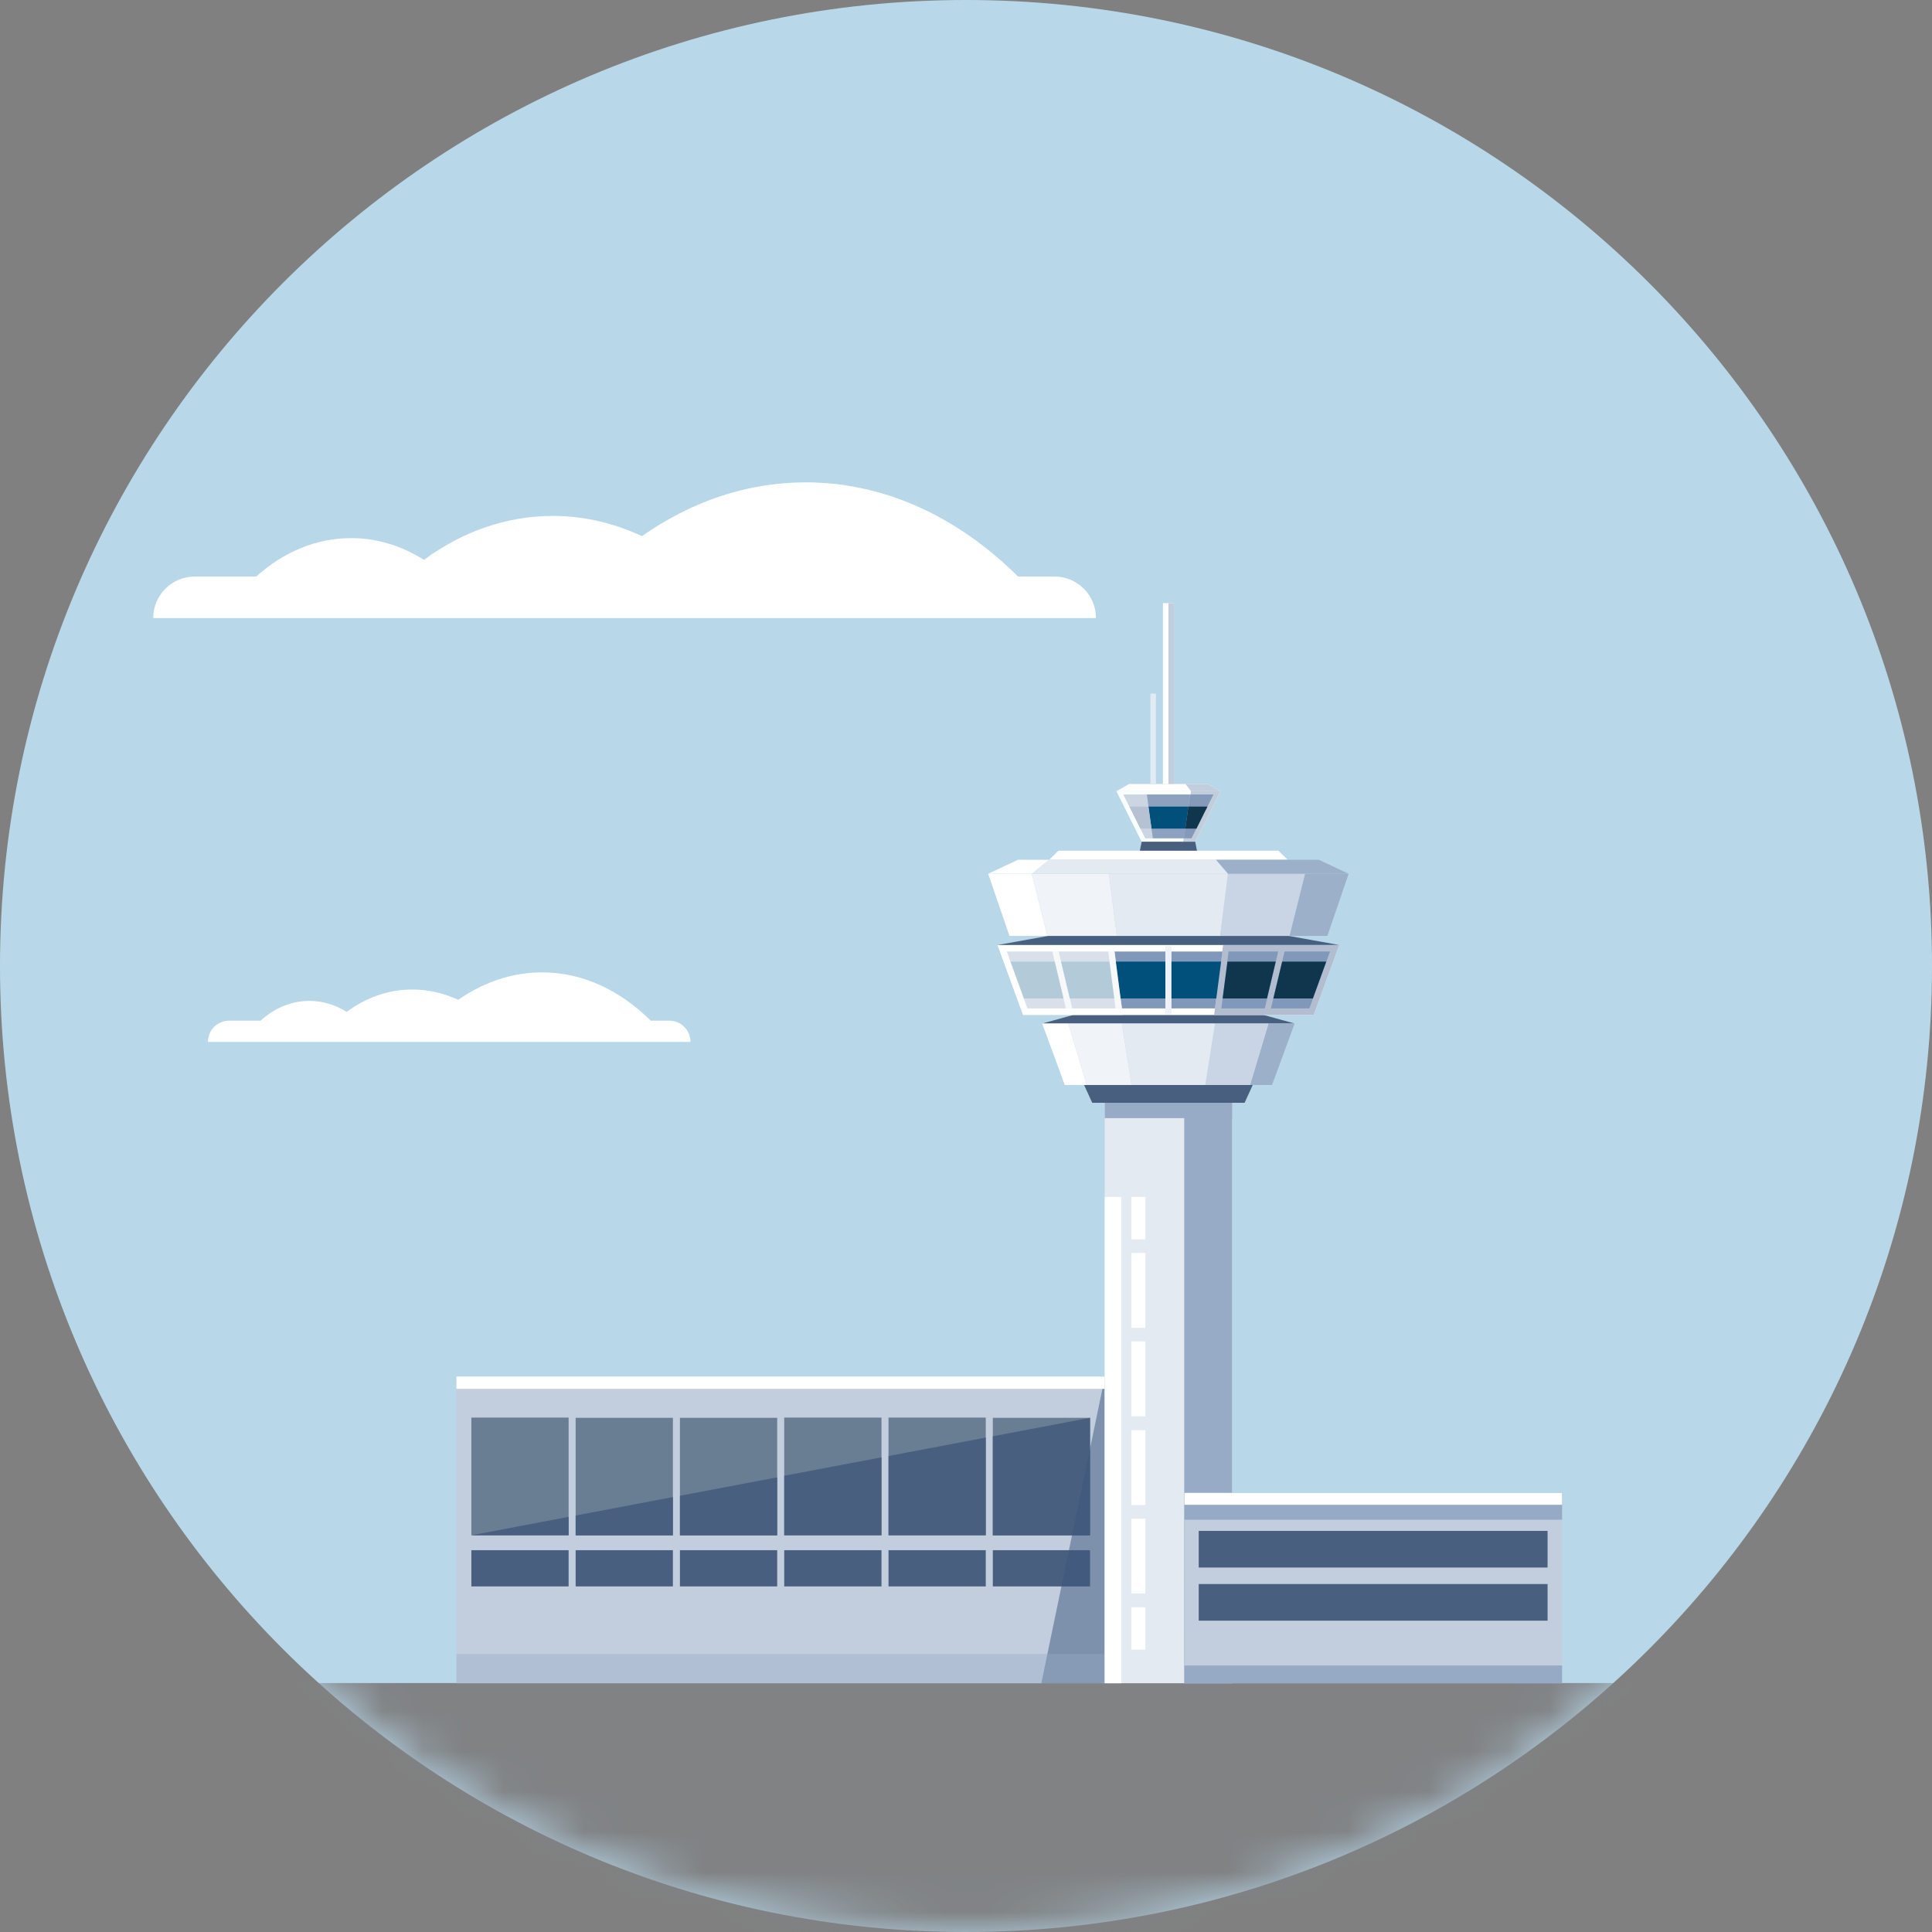 <svg width="48" height="48" viewBox="0 0 48 48" fill="none" xmlns="http://www.w3.org/2000/svg">
<rect x="0" y="0" width="48" height="48" fill="#808080" stroke="none"/>
<path d="M24 48C37.255 48 48 37.255 48 24C48 10.745 37.255 0 24 0C10.745 0 0 10.745 0 24C0 37.255 10.745 48 24 48Z" fill="#B8D8EA"/>
<mask id="mask0_415_10865" style="mask-type:luminance" maskUnits="userSpaceOnUse" x="0" y="0" width="48" height="48">
<path d="M24 48C10.767 48 0 37.233 0 24C0 10.767 10.767 0 24 0C37.233 0 48 10.767 48 24C48 37.233 37.233 48 24 48Z" fill="white"/>
</mask>
<g mask="url(#mask0_415_10865)">
<path d="M1.887 41.815C1.887 42.824 9.638 52.195 10.647 52.195L40.778 48.496C41.787 48.496 42.682 42.824 42.682 41.815H1.887Z" fill="#808284"/>
<path d="M26.187 14.324H25.293C23.809 12.851 21.987 11.984 20.018 11.984C18.551 11.984 17.171 12.464 15.949 13.32C15.257 12.998 14.515 12.818 13.735 12.818C12.567 12.818 11.476 13.216 10.533 13.909C9.987 13.566 9.376 13.369 8.727 13.369C7.844 13.369 7.031 13.724 6.366 14.324H4.838C4.266 14.324 3.807 14.787 3.807 15.355H27.229C27.229 14.782 26.766 14.324 26.198 14.324H26.187Z" fill="white"/>
<path d="M16.625 25.358H16.167C15.409 24.605 14.476 24.158 13.467 24.158C12.72 24.158 12.011 24.404 11.384 24.84C11.029 24.676 10.647 24.584 10.249 24.584C9.649 24.584 9.093 24.785 8.613 25.14C8.335 24.965 8.018 24.867 7.686 24.867C7.233 24.867 6.818 25.047 6.475 25.358H5.695C5.4 25.358 5.166 25.593 5.166 25.887H17.155C17.155 25.593 16.92 25.358 16.625 25.358Z" fill="white"/>
</g>
<path d="M11.34 41.82H27.447V34.233H11.34V41.82Z" fill="#C2CDDD"/>
<path d="M24.491 38.514H22.075V39.414H24.491V38.514ZM19.484 38.514H21.9V39.414H19.484V38.514ZM14.127 39.414H11.711V38.514H14.127V39.414ZM14.302 38.514H16.718V39.414H14.302V38.514ZM16.893 38.514H19.309V39.414H16.893V38.514ZM24.666 38.514H27.082V39.414H24.666V38.514Z" fill="#485F7F"/>
<path d="M19.484 38.144H21.9V35.22H19.484V38.144ZM24.491 38.144H22.075V35.22H24.491V38.144ZM14.127 38.144H11.711V35.22H14.127V38.144ZM16.893 35.225H19.309V38.149H16.893V35.225ZM24.666 35.225H27.082V38.149H24.666V35.225ZM14.302 35.225H16.718V38.149H14.302V35.225Z" fill="#697D93"/>
<path d="M27.082 35.225V38.144H24.666V35.684L27.082 35.225Z" fill="#485F7F"/>
<path d="M24.491 35.716V38.144H22.075V36.175L24.491 35.716Z" fill="#485F7F"/>
<path d="M21.9 36.207V38.144H19.484V36.665L21.9 36.207Z" fill="#485F7F"/>
<path d="M14.127 38.144H11.711L14.127 37.685V38.144Z" fill="#485F7F"/>
<path d="M16.718 37.194V38.144H14.302V37.653L16.718 37.194Z" fill="#485F7F"/>
<path d="M19.309 36.704V38.144H16.893V37.162L19.309 36.704Z" fill="#485F7F"/>
<path opacity="0.5" d="M25.871 41.82H27.447V34.227L25.871 41.82Z" fill="#3A567C"/>
<path d="M11.34 34.505H27.447V34.2H11.34V34.505Z" fill="white"/>
<path opacity="0.4" d="M11.34 41.82H27.447V41.094H11.34V41.82Z" fill="#97AAC5"/>
<path d="M27.447 41.82H30.611V27.398H27.447V41.82Z" fill="#E3EAF2"/>
<path d="M27.447 41.82H27.856V29.738H27.447V41.82Z" fill="white"/>
<path d="M29.422 41.82H30.611V27.398H29.422V41.82Z" fill="#97ABC7"/>
<path d="M27.447 27.78H30.611V27.393H27.447V27.78Z" fill="#97ABC7"/>
<path d="M28.456 29.738H28.107V30.791H28.456V29.738Z" fill="white"/>
<path d="M28.456 39.589H28.107V37.729H28.456V39.589ZM28.456 37.391H28.107V35.531H28.456V37.391ZM28.456 35.187H28.107V33.327H28.456V35.187ZM28.456 32.989H28.107V31.129H28.456V32.989Z" fill="white"/>
<path d="M28.456 39.933H28.107V40.985H28.456V39.933Z" fill="white"/>
<path d="M30.922 27.398H27.136L26.934 26.956H31.124L30.922 27.398Z" fill="#485F7F"/>
<path d="M31.391 25.216H26.667L25.893 25.429H32.165L31.391 25.216Z" fill="#485F7F"/>
<path d="M27 26.956H26.454L25.893 25.429H26.542L27 26.956Z" fill="white"/>
<path d="M32.165 25.429L31.604 26.956H31.058L31.516 25.429H32.165Z" fill="#9CB0CA"/>
<path d="M27.873 25.429L28.113 26.956H27L26.542 25.429H27.873Z" fill="#F0F3F7"/>
<path d="M30.185 25.429H31.516L31.058 26.956H29.945L30.185 25.429Z" fill="#C9D4E4"/>
<path d="M29.945 26.956H28.113L27.873 25.429H30.186L29.945 26.956Z" fill="#E3EAF2"/>
<path d="M32.64 25.216H25.418L24.785 23.482H33.273L32.64 25.216Z" fill="white"/>
<path d="M32.64 25.216H30.164L30.387 23.482H33.273L32.64 25.216Z" fill="#B2BDCF"/>
<path d="M27.873 25.053H25.527L25.015 23.64H27.687L27.873 25.053Z" fill="#E2E6EE"/>
<path d="M32.018 23.253H26.04L24.796 23.476H33.262L32.018 23.253Z" fill="#485F7F"/>
<path opacity="0.6" d="M28.947 25.2H29.105V23.504H28.947V25.2Z" fill="#E3EAF2"/>
<path d="M27.687 23.64H28.953V25.053H27.873L27.687 23.64Z" fill="#8098BA"/>
<path d="M29.105 23.64H30.371L30.186 25.053H29.105V23.64Z" fill="#8098BA"/>
<path d="M31.424 25.053H30.344L30.524 23.64H31.756L31.424 25.053Z" fill="#8098BA"/>
<path d="M26.144 23.64L26.482 25.053H25.527L25.015 23.64H26.144Z" fill="#8098BA"/>
<path d="M31.915 23.64H33.044L32.531 25.053H31.576L31.915 23.64Z" fill="#8098BA"/>
<path d="M26.302 23.64H27.535L27.715 25.053H26.64L26.302 23.64Z" fill="#8098BA"/>
<path d="M27.72 23.891H28.953V24.807H27.84L27.72 23.891Z" fill="#00507C"/>
<path d="M29.105 23.891H30.338L30.218 24.807H29.105V23.891Z" fill="#00507C"/>
<path d="M31.478 24.807H30.376L30.496 23.891H31.696L31.478 24.807Z" fill="#10364D"/>
<path d="M26.362 23.891H27.562L27.682 24.807H26.58L26.362 23.891Z" fill="#00507C"/>
<path d="M26.204 23.891L26.422 24.807H25.44L25.107 23.891H26.204Z" fill="#00507C"/>
<path d="M31.855 23.891H32.951L32.618 24.807H31.636L31.855 23.891Z" fill="#10364D"/>
<path opacity="0.7" d="M25.418 25.216H27.895L27.671 23.482H24.785L25.418 25.216Z" fill="white"/>
<path d="M31.762 21.136H26.296L26.067 21.36H31.991L31.762 21.136Z" fill="white"/>
<path d="M33.507 21.709L32.978 23.253H32.035L32.422 21.709H33.507Z" fill="#9CB0CA"/>
<path d="M24.551 21.709H25.636L26.024 23.253H25.08L24.551 21.709Z" fill="white"/>
<path d="M32.422 21.709L32.035 23.253H30.311L30.507 21.709H32.422Z" fill="#C9D4E4"/>
<path d="M27.747 23.253H26.024L25.636 21.709H27.551L27.747 23.253Z" fill="#F0F3F7"/>
<path d="M30.507 21.709L30.311 23.253H27.747L27.551 21.709H30.507Z" fill="#E3EAF2"/>
<path d="M32.765 21.36L33.507 21.709H30.507L30.207 21.36H32.765Z" fill="#9CB0CA"/>
<path d="M24.551 21.709L25.293 21.36H26.067L25.636 21.709H24.551Z" fill="white"/>
<path d="M26.067 21.36H30.207L30.507 21.709H25.636L26.067 21.36Z" fill="#E3EAF2"/>
<path d="M29.695 20.913H28.364L27.736 19.658H30.322L29.695 20.913Z" fill="#FAFFFF"/>
<path d="M30.006 19.478H28.053L27.736 19.658H30.322L30.006 19.478Z" fill="white"/>
<path d="M30.322 19.658L29.695 20.913H29.395L29.591 19.658H30.322Z" fill="#C2CDDC"/>
<path opacity="0.6" d="M29.602 20.825H28.456L27.911 19.74H30.147L29.602 20.825Z" fill="#8CA2BE"/>
<path d="M29.695 20.913H28.364L28.32 21.136H29.738L29.695 20.913Z" fill="#485F7F"/>
<path d="M30.322 19.658H29.591L29.454 19.478H30.005L30.322 19.658Z" fill="#C2CDDD"/>
<path opacity="0.6" d="M30.147 19.74L29.602 20.825H29.416L29.564 19.74H30.147Z" fill="#7188AD"/>
<path opacity="0.6" d="M27.911 19.74H28.494L28.642 20.825H28.456L27.911 19.74Z" fill="#D9DFE9"/>
<path d="M29.564 19.74L29.416 20.825H28.642L28.495 19.74H29.564Z" fill="#8DA2BE"/>
<path d="M28.609 20.586L28.533 20.04H29.526L29.449 20.586H28.609Z" fill="#00507C"/>
<path d="M28.609 20.586H28.331L28.129 20.177L28.058 20.04H28.533L28.609 20.586Z" fill="#B6C2D1"/>
<path d="M29.449 20.586L29.526 20.04H30L29.929 20.177L29.727 20.586H29.449Z" fill="#10364D"/>
<path d="M28.893 19.478H29.166V14.984H28.893V19.478Z" fill="white"/>
<path d="M29.029 19.478H29.166V14.984H29.029V19.478Z" fill="#C3CDDE"/>
<path d="M28.582 19.478H28.718V17.231H28.582V19.478Z" fill="#E2EAF3"/>
<path d="M29.427 41.82H38.809V37.091H29.427V41.82Z" fill="#C2CDDD"/>
<path d="M29.427 41.82H38.809V41.378H29.427V41.82Z" fill="#97AAC5"/>
<path d="M29.427 37.757H38.809V37.091H29.427V37.757Z" fill="#97AAC5"/>
<path d="M29.427 37.386H38.809V37.091H29.427V37.386Z" fill="white"/>
<path d="M29.782 40.265H38.449V39.355H29.782V40.265Z" fill="#485F7F"/>
<path d="M29.782 38.945H38.449V38.035H29.782V38.945Z" fill="#485F7F"/>
</svg>
